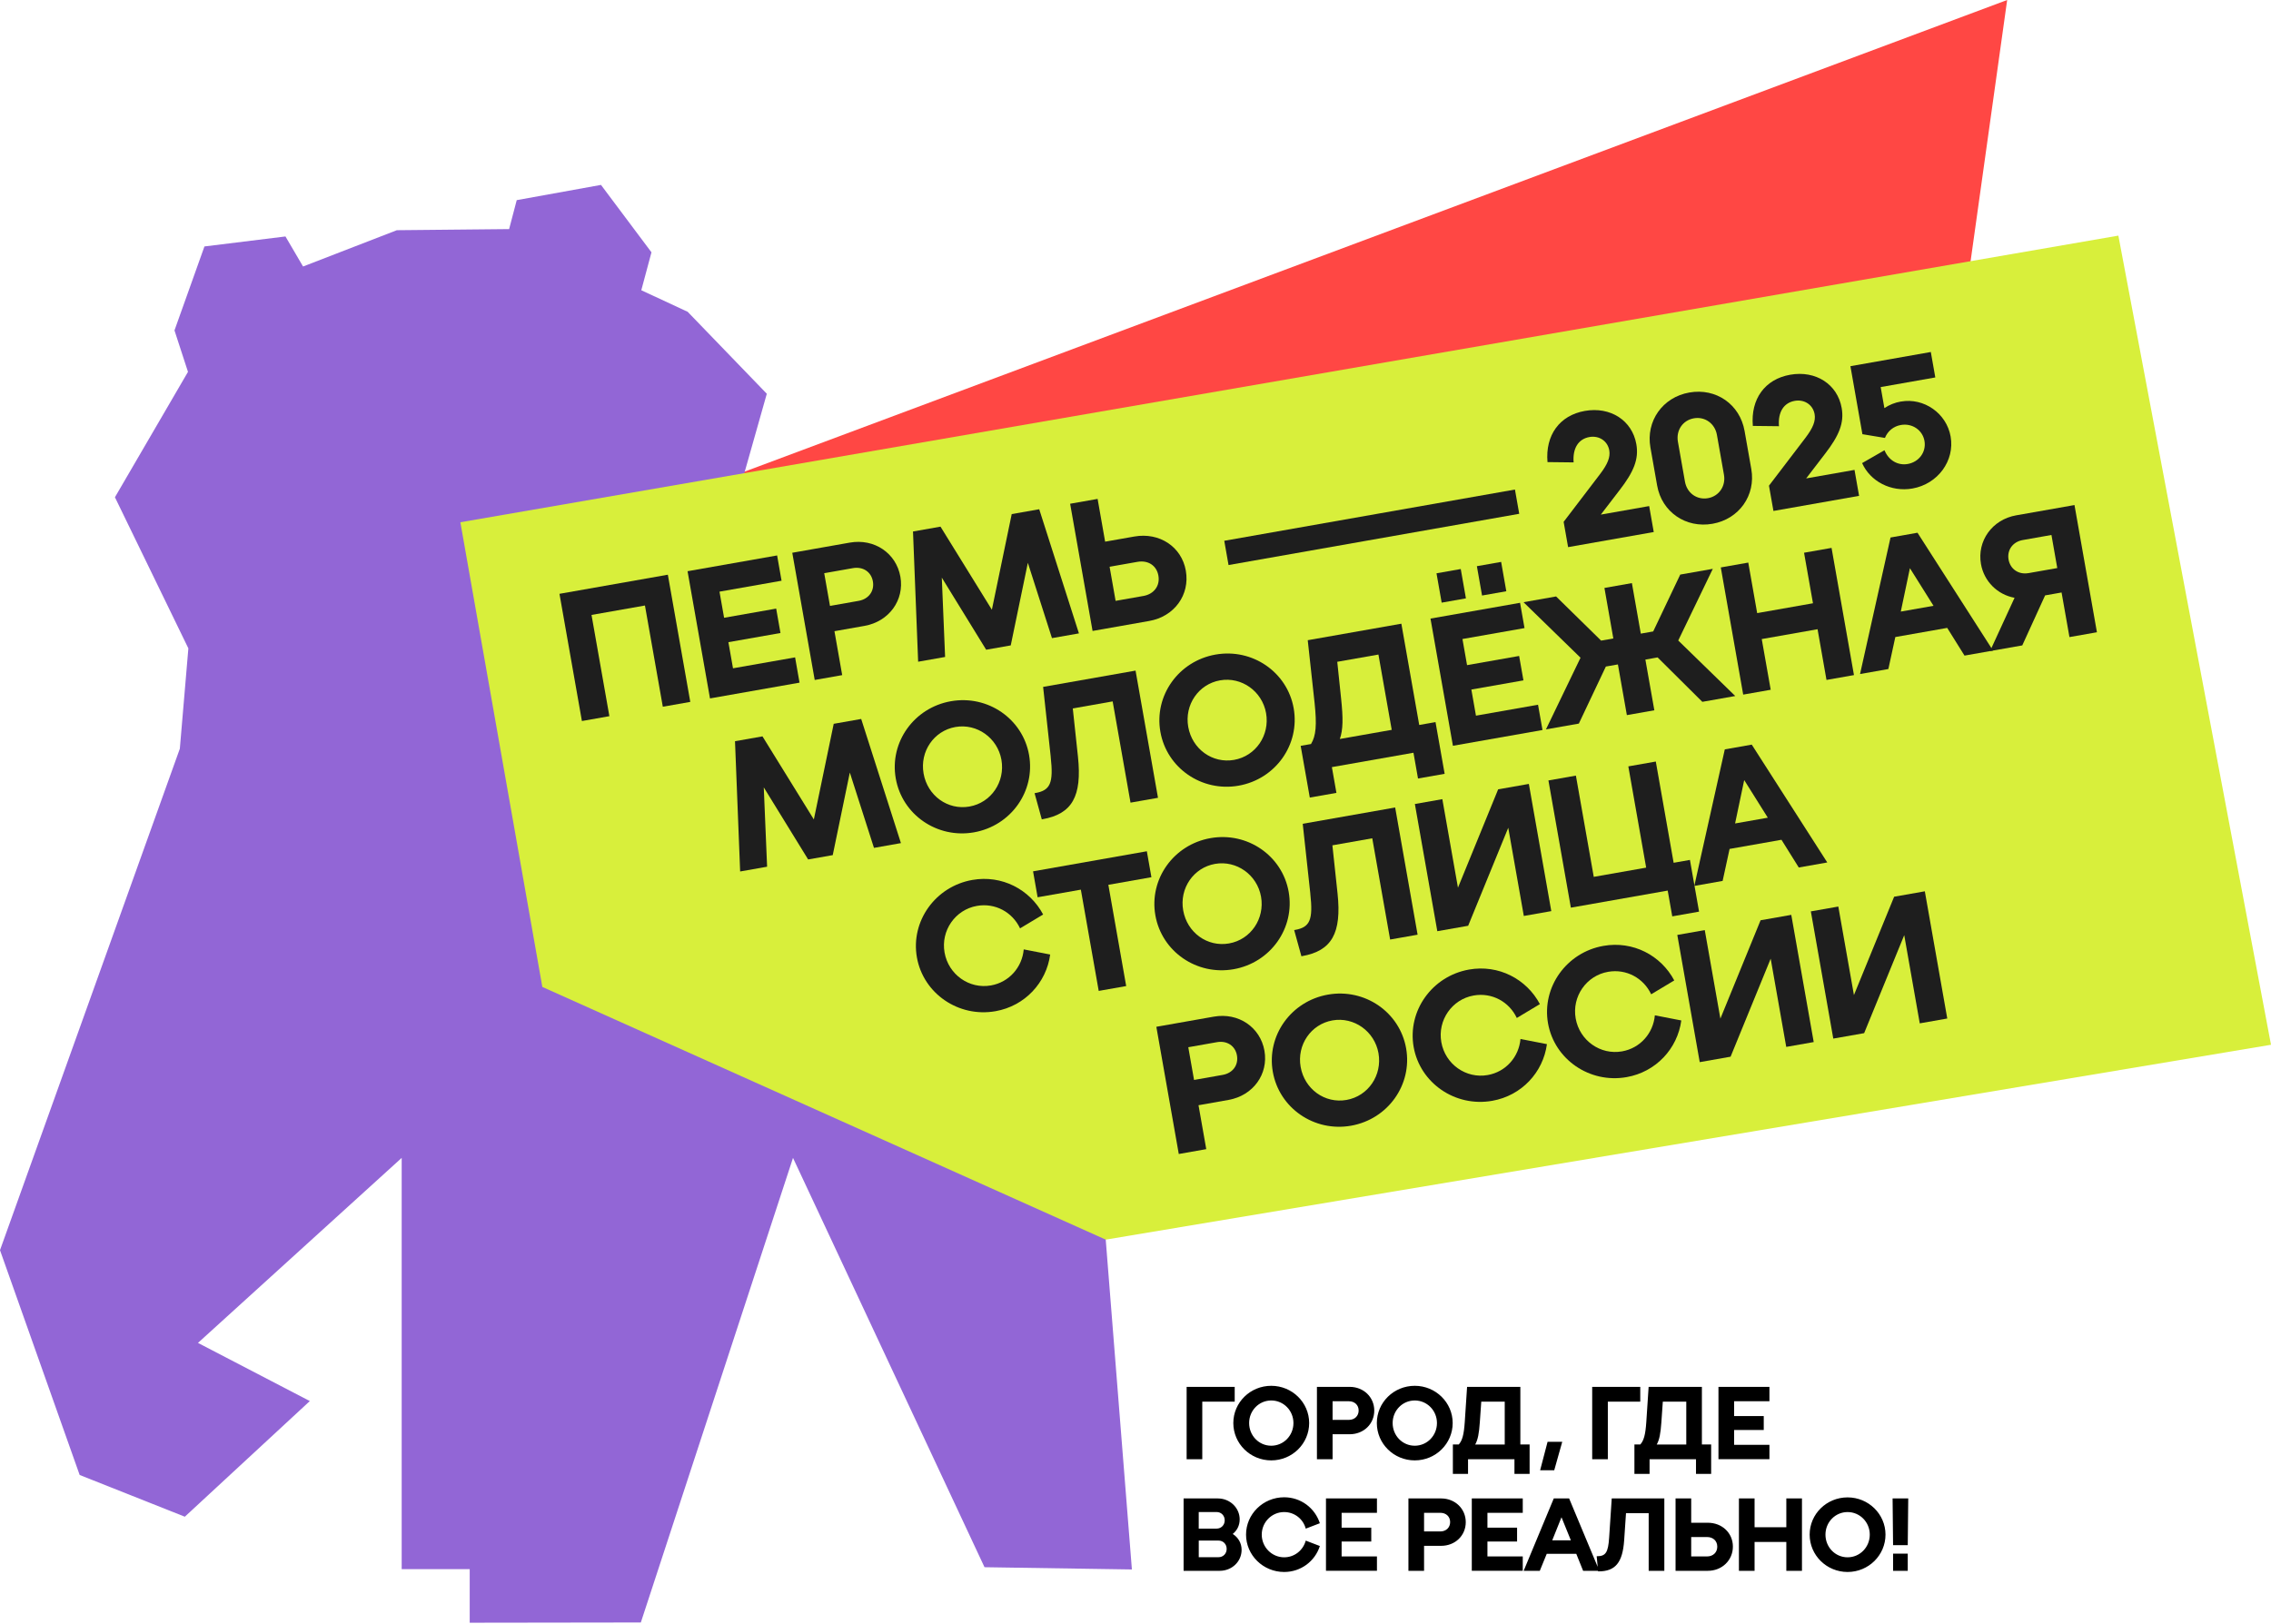 <?xml version="1.0" encoding="UTF-8"?> <svg xmlns="http://www.w3.org/2000/svg" width="839" height="600" viewBox="0 0 839 600" fill="none"><path d="M269.16 393.44L210.26 198.48L741.53 0L696.17 323.94L587.8 405.8L269.16 393.44Z" fill="#FF4744"></path><path d="M418.17 579.9L393.73 271.83L341.19 201.6L274.46 176.69L283.29 145.49L254.05 115.2L236.92 107.24L240.68 93.23L222.03 68.32L190.9 73.95L188.09 84.65L146.61 85.06L111.96 98.47L105.46 87.37L75.53 91.06L64.46 122.08L69.45 137.4L42.46 183.73L69.59 239.57L66.44 276.63L0 461.93L29.43 544.99L68.28 560.41L114.46 517.68L73.14 496.19L148.4 427.83V579.79H173.53V599.58L236.75 599.49L292.97 427.83L363.72 579.07L418.17 579.9Z" fill="#9266D6"></path><path d="M200.36 364.66L170.08 192.97L782.61 87.06L839 386.03L408.5 458.03L200.36 364.66Z" fill="#D8EF3B"></path><path d="M225.13 264.62L214.98 266.41L206.69 219.41L246.73 212.35L255.02 259.34L244.87 261.13L238.27 223.73L218.53 227.21L225.13 264.62Z" fill="#1E1E1E"></path><path d="M254.01 211.06L287.1 205.23L288.74 214.57L265.81 218.61L267.51 228.26L286.75 224.87L288.34 233.89L269.1 237.28L270.8 246.93L293.74 242.89L295.38 252.23L262.3 258.06L254.01 211.06Z" fill="#1E1E1E"></path><path d="M306.63 223.88L317.22 222.01C320.92 221.36 323.11 218.39 322.48 214.82C321.85 211.25 318.79 209.27 315.09 209.92L304.5 211.79L306.63 223.88ZM292.7 204.24L313.94 200.49C323.03 198.89 331.1 204.38 332.64 213.09C334.16 221.74 328.45 229.66 319.37 231.26L308.28 233.22L311.14 249.45L300.99 251.24L292.7 204.24Z" fill="#1E1E1E"></path><path d="M383.93 188.16L398.6 234.03L388.64 235.78L379.73 207.96L373.41 238.47L364.33 240.07L347.94 213.43L349.16 242.74L339.2 244.5L337.3 196.38L347.46 194.59L366.44 225.29L373.77 189.95L383.93 188.16Z" fill="#1E1E1E"></path><path d="M412.15 222.01L422.43 220.2C426.32 219.51 428.62 216.46 427.96 212.7C427.3 208.94 424.16 206.91 420.21 207.6L409.93 209.41L412.15 222.01ZM408.29 200.14L419.07 198.24C428.34 196.6 436.53 202.01 438.09 210.84C439.67 219.8 433.85 227.81 424.57 229.44L403.64 233.13L395.35 186.13L405.5 184.34L408.28 200.13L408.29 200.14Z" fill="#1E1E1E"></path><path d="M559.684 180.88L452.291 199.816L453.871 208.778L561.264 189.842L559.684 180.88Z" fill="#1E1E1E"></path><path d="M598.34 181.1L591.41 190.14L609.27 186.99L610.96 196.58L579.32 202.16L577.67 192.82L591.16 175.13C593.94 171.47 594.97 168.9 594.53 166.39C593.92 162.94 590.77 160.85 587.2 161.48C583.13 162.2 580.95 165.62 581.36 170.85L571.71 170.74C570.86 160.81 576.16 153.48 585.5 151.83C594.96 150.16 602.98 155.34 604.53 164.11C605.5 169.62 603.61 174.29 598.35 181.09L598.34 181.1Z" fill="#1E1E1E"></path><path d="M631 184.07C635.07 183.35 637.64 179.6 636.9 175.41L634.3 160.68C633.56 156.48 629.86 153.84 625.79 154.56C621.65 155.29 619.15 159.03 619.89 163.22L622.49 177.95C623.23 182.15 626.86 184.8 631 184.07ZM632.67 193.53C622.77 195.28 613.94 189.14 612.22 179.43L609.73 165.33C608.02 155.62 614.21 146.77 624.11 145.03C634.01 143.28 642.78 149.43 644.51 159.2L647 173.3C648.71 183.01 642.51 191.8 632.67 193.53Z" fill="#1E1E1E"></path><path d="M674.2 167.73L667.27 176.77L685.13 173.62L686.82 183.21L655.18 188.79L653.53 179.45L667.02 161.76C669.8 158.1 670.83 155.53 670.39 153.02C669.78 149.57 666.63 147.48 663.06 148.11C658.99 148.83 656.81 152.25 657.22 157.48L647.57 157.37C646.72 147.44 652.02 140.11 661.36 138.46C670.82 136.79 678.84 141.97 680.39 150.74C681.36 156.25 679.47 160.92 674.21 167.72L674.2 167.73Z" fill="#1E1E1E"></path><path d="M702.27 148.37C710.79 146.87 719.12 152.7 720.64 161.28C722.22 170.24 715.92 178.85 706.52 180.5C698.56 181.9 690.93 177.82 687.94 171.11L696.21 166.36C697.7 170.04 701.1 172.09 704.79 171.44C708.99 170.7 711.69 166.99 710.98 162.92C710.27 158.91 706.45 156.29 702.25 157.03C699.56 157.51 697.41 159.24 696.37 161.81L688.05 160.43L683.62 135.3L713.32 130.06L714.98 139.46L694.8 143.02L696.17 150.79C698.02 149.56 700.07 148.74 702.27 148.36V148.37Z" fill="#1E1E1E"></path><path d="M318.16 265.65L332.84 311.52L322.88 313.28L313.96 285.45L307.65 315.96L298.56 317.56L282.17 290.93L283.4 320.24L273.44 322L271.54 273.87L281.69 272.08L300.67 302.78L308.01 267.44L318.16 265.65Z" fill="#1E1E1E"></path><path d="M358.15 298.01C366.17 296.6 371.4 288.89 369.97 280.74C368.54 272.66 360.93 267.22 352.97 268.62C345.01 270.02 339.77 277.67 341.21 285.81C342.66 294.02 350.14 299.42 358.16 298.01H358.15ZM359.83 307.54C346.23 309.94 333.29 301.04 330.93 287.63C328.57 274.22 337.69 261.5 351.29 259.1C364.95 256.69 377.83 265.6 380.18 278.95C382.54 292.36 373.49 305.13 359.83 307.54Z" fill="#1E1E1E"></path><path d="M388.18 279.6L385.37 253.8L419.52 247.78L427.81 294.78L417.66 296.57L411.06 259.16L396.33 261.76L398.24 279.58C399.79 294.23 396.1 300.76 385.13 302.7L384.88 302.74L382.21 293.07L382.46 293.03C388.04 292.05 389.25 289.38 388.17 279.62L388.18 279.6Z" fill="#1E1E1E"></path><path d="M455.92 280.77C463.94 279.36 469.17 271.65 467.74 263.5C466.31 255.42 458.7 249.98 450.74 251.38C442.78 252.78 437.54 260.43 438.98 268.57C440.43 276.78 447.91 282.18 455.93 280.77H455.92ZM457.59 290.3C443.99 292.7 431.05 283.8 428.69 270.39C426.33 256.98 435.45 244.26 449.05 241.86C462.71 239.45 475.59 248.36 477.94 261.71C480.3 275.12 471.25 287.89 457.59 290.3Z" fill="#1E1E1E"></path><path d="M494.04 244.53L495.45 258.04C496.23 265.4 496.2 269.6 494.99 273.05L514.16 269.67L509.25 241.85L494.02 244.53H494.04ZM517.72 230.46L524.32 267.87L530.34 266.81L533.71 285.92L523.87 287.65L522.19 278.13L492.05 283.44L493.73 292.96L483.89 294.69L480.52 275.58L484.34 274.91C486.19 271.87 486.53 267.93 485.66 259.69L483.13 236.55L517.72 230.45V230.46Z" fill="#1E1E1E"></path><path d="M561.57 222.73L563.22 232.07L540.29 236.11L541.99 245.76L561.23 242.37L562.82 251.39L543.58 254.78L545.28 264.43L568.21 260.39L569.86 269.73L536.77 275.56L528.48 228.56L561.57 222.73ZM556.49 218.46L547.53 220.04L545.62 209.2L554.58 207.62L556.49 218.46ZM541.57 221.09L532.61 222.67L530.7 211.83L539.66 210.25L541.57 221.09Z" fill="#1E1E1E"></path><path d="M610.76 233.31L620.75 212.3L632.78 210.18L620.01 236.66L641.07 257.17L628.91 259.32L612.39 242.91L607.87 243.71L611.18 262.44L601.03 264.23L597.72 245.5L593.27 246.28L583.29 267.36L571.14 269.5L583.91 243.02L562.85 222.51L574.88 220.38L591.52 236.7L596.03 235.91L592.74 217.24L602.89 215.45L606.18 234.12L610.76 233.31Z" fill="#1E1E1E"></path><path d="M635.73 209.66L645.88 207.87L649.17 226.54L669.79 222.9L666.49 204.23L676.65 202.44L684.93 249.44L674.78 251.23L671.48 232.49L650.86 236.13L654.17 254.86L644.01 256.65L635.73 209.66Z" fill="#1E1E1E"></path><path d="M702.23 225.97L714.32 223.84L705.6 209.94L702.23 225.98V225.97ZM687.18 249.04L698.44 198.6L708.4 196.84L736.3 240.38L725.77 242.24L719.38 232L700.21 235.38L697.64 247.2L687.18 249.05V249.04Z" fill="#1E1E1E"></path><path d="M749.45 211.76L760.04 209.89L757.89 197.67L747.3 199.54C743.54 200.2 741.44 203.29 742.04 206.73C742.66 210.24 745.69 212.42 749.45 211.75V211.76ZM744.91 190.4L766.4 186.61L774.69 233.61L764.54 235.4L761.63 218.92L755.55 219.99L747.11 238.47L735.2 240.57L744.26 220.88C737.98 219.73 732.99 214.86 731.85 208.4C730.36 199.94 735.93 191.98 744.89 190.4H744.91Z" fill="#1E1E1E"></path><path d="M441.13 399.03L451.72 397.16C455.42 396.51 457.61 393.54 456.98 389.97C456.35 386.4 453.29 384.42 449.59 385.07L439 386.94L441.13 399.03ZM427.2 379.39L448.44 375.64C457.53 374.04 465.6 379.53 467.14 388.24C468.66 396.89 462.95 404.81 453.87 406.41L442.78 408.37L445.64 424.6L435.49 426.39L427.2 379.39Z" fill="#1E1E1E"></path><path d="M497.45 406.42C505.47 405.01 510.7 397.3 509.27 389.15C507.84 381.07 500.23 375.63 492.27 377.03C484.31 378.43 479.07 386.08 480.51 394.22C481.96 402.43 489.44 407.83 497.46 406.42H497.45ZM499.13 415.94C485.53 418.34 472.59 409.44 470.23 396.03C467.87 382.62 476.99 369.9 490.59 367.5C504.25 365.09 517.13 374 519.48 387.35C521.84 400.76 512.79 413.53 499.13 415.94Z" fill="#1E1E1E"></path><path d="M551.29 406.74C537.63 409.15 524.62 400.2 522.26 386.85C519.91 373.5 529.08 360.64 542.74 358.24C553.64 356.32 563.97 361.73 568.9 371.01L560.37 376.13C557.57 370.16 551.2 366.63 544.43 367.83C536.41 369.24 531.05 376.97 532.48 385.06C533.92 393.21 541.59 398.64 549.61 397.22C556.38 396.03 561.15 390.47 561.73 383.9L571.5 385.8C570.1 396.19 562.19 404.82 551.29 406.74Z" fill="#1E1E1E"></path><path d="M600.93 397.99C587.27 400.4 574.26 391.45 571.9 378.1C569.55 364.75 578.72 351.89 592.38 349.49C603.28 347.57 613.61 352.98 618.54 362.26L610.01 367.38C607.21 361.41 600.84 357.88 594.07 359.08C586.05 360.49 580.69 368.22 582.12 376.31C583.56 384.46 591.23 389.89 599.25 388.47C606.02 387.28 610.79 381.72 611.37 375.15L621.14 377.05C619.74 387.44 611.83 396.07 600.93 397.99Z" fill="#1E1E1E"></path><path d="M627.95 392.45L619.66 345.45L629.81 343.66L635.58 376.37L650.43 340.03L661.77 338.03L670.06 385.03L659.91 386.82L654.16 354.23L639.35 390.44L627.95 392.45Z" fill="#1E1E1E"></path><path d="M677.29 383.75L669 336.75L679.15 334.96L684.92 367.67L699.77 331.33L711.11 329.33L719.4 376.33L709.24 378.12L703.5 345.53L688.69 381.74L677.29 383.75Z" fill="#1E1E1E"></path><path d="M367.77 373.63C354.11 376.04 341.1 367.09 338.74 353.74C336.38 340.39 345.56 327.53 359.22 325.13C370.12 323.21 380.45 328.62 385.38 337.9L376.85 343.02C374.05 337.05 367.68 333.52 360.91 334.72C352.89 336.13 347.53 343.86 348.96 351.95C350.4 360.1 358.07 365.53 366.09 364.11C372.86 362.92 377.63 357.36 378.21 350.79L387.98 352.69C386.58 363.08 378.67 371.71 367.77 373.63Z" fill="#1E1E1E"></path><path d="M405.91 366.13L399.31 328.72L383.34 331.53L381.65 321.95L423.69 314.53L425.38 324.12L409.47 326.93L416.06 364.34L405.91 366.13Z" fill="#1E1E1E"></path><path d="M454.06 348.59C462.08 347.18 467.31 339.47 465.88 331.32C464.45 323.24 456.84 317.8 448.88 319.2C440.92 320.6 435.68 328.25 437.12 336.39C438.57 344.6 446.05 350 454.07 348.59H454.06ZM455.74 358.12C442.14 360.52 429.2 351.62 426.84 338.21C424.48 324.8 433.6 312.08 447.2 309.68C460.86 307.27 473.74 316.18 476.09 329.53C478.45 342.94 469.4 355.71 455.74 358.12Z" fill="#1E1E1E"></path><path d="M484.09 330.18L481.28 304.38L515.43 298.36L523.72 345.36L513.57 347.15L506.97 309.74L492.24 312.34L494.15 330.16C495.7 344.81 492.01 351.34 481.04 353.28L480.79 353.32L478.12 343.65L478.37 343.61C483.95 342.63 485.16 339.96 484.08 330.2L484.09 330.18Z" fill="#1E1E1E"></path><path d="M531 344.07L522.71 297.07L532.86 295.28L538.63 327.99L553.48 291.65L564.82 289.65L573.11 336.65L562.96 338.44L557.21 305.85L542.4 342.06L531 344.07Z" fill="#1E1E1E"></path><path d="M611.72 281.38L618.31 318.79L624.33 317.73L627.7 336.84L617.8 338.59L616.12 329.06L580.34 335.37L572.05 288.37L582.2 286.58L588.8 323.99L608.16 320.58L601.57 283.17L611.72 281.38Z" fill="#1E1E1E"></path><path d="M641.01 304.26L653.1 302.13L644.38 288.23L641.01 304.27V304.26ZM625.95 327.33L637.21 276.89L647.17 275.13L675.07 318.67L664.54 320.53L658.15 310.29L638.98 313.67L636.41 325.49L625.95 327.34V327.33Z" fill="#1E1E1E"></path><path d="M704.8 580.4H699.38V574.05H704.8V580.4ZM704.8 570.92H699.38L699.2 553.66H704.98L704.8 570.92ZM682.57 575.41C687.13 575.41 690.77 571.67 690.77 567.03C690.77 562.39 687.1 558.69 682.57 558.69C678.04 558.69 674.4 562.4 674.4 567.03C674.4 571.66 678 575.41 682.57 575.41ZM682.57 580.83C674.83 580.83 668.56 574.66 668.56 567.03C668.56 559.4 674.84 553.27 682.57 553.27C690.3 553.27 696.58 559.44 696.58 567.03C696.58 574.62 690.34 580.83 682.57 580.83ZM642.43 553.66H648.21V564.29H659.94V553.66H665.72V580.4H659.94V569.74H648.21V580.4H642.43V553.66ZM624.8 575.09H630.65C632.86 575.09 634.43 573.63 634.43 571.49C634.43 569.35 632.9 567.92 630.65 567.92H624.8V575.09ZM624.8 562.64H630.93C636.21 562.64 640.2 566.42 640.2 571.45C640.2 576.48 636.21 580.4 630.93 580.4H619.02V553.66H624.8V562.65V562.64ZM594.48 568.17L595.44 553.66H614.87V580.4H609.09V559.11H600.71L600.03 569.13C599.46 577.37 596.79 580.61 590.55 580.61H590.41L589.88 575.01H590.02C593.19 575.01 594.12 573.65 594.48 568.16V568.17ZM573.46 569.13H580.34L576.88 560.61L573.46 569.13ZM562.9 580.4L574.03 553.66H579.7L590.86 580.4H584.87L582.34 574.12H571.43L568.86 580.4H562.91H562.9ZM543.74 553.66H562.57V558.97H549.52V564.46H560.47V569.59H549.52V575.08H562.57V580.39H543.74V553.65V553.66ZM526.11 565.85H532.14C534.24 565.85 535.74 564.42 535.74 562.39C535.74 560.36 534.24 558.97 532.14 558.97H526.11V565.85ZM520.33 553.66H532.42C537.59 553.66 541.51 557.48 541.51 562.43C541.51 567.38 537.59 571.17 532.42 571.17H526.11V580.41H520.33V553.67V553.66ZM489.87 553.66H508.7V558.97H495.65V564.46H506.6V569.59H495.65V575.08H508.7V580.39H489.87V553.65V553.66ZM474.42 580.83C466.65 580.83 460.34 574.63 460.34 567.03C460.34 559.43 466.65 553.23 474.42 553.23C480.62 553.23 485.79 557.22 487.61 562.82L482.4 564.82C481.44 561.25 478.26 558.69 474.41 558.69C469.85 558.69 466.14 562.43 466.14 567.03C466.14 571.63 469.85 575.41 474.41 575.41C478.26 575.41 481.43 572.81 482.4 569.24L487.61 571.24C485.83 576.84 480.62 580.83 474.42 580.83ZM442.87 575.37H450.18C451.89 575.37 453.18 574.05 453.18 572.3C453.18 570.55 451.9 569.23 450.18 569.23H442.87V575.36V575.37ZM452.46 561.75C452.46 560 451.18 558.68 449.46 558.68H442.86V564.81H449.46C451.17 564.81 452.46 563.49 452.46 561.74V561.75ZM455.42 566.78C457.45 568.06 458.7 570.17 458.7 572.66C458.7 576.97 455.13 580.4 450.61 580.4H437.27V553.66H449.93C454.39 553.66 457.99 557.12 457.99 561.4C457.99 563.61 457.03 565.5 455.42 566.78Z" fill="black"></path><path d="M634.87 512.43H653.7V517.74H640.65V523.23H651.6V528.36H640.65V533.85H653.7V539.16H634.87V512.42V512.43ZM614.31 517.89L613.78 525.49C613.49 529.63 613.07 531.94 612.07 533.73H622.98V517.9H614.32L614.31 517.89ZM628.75 512.43V533.72H632.17V544.6H626.57V539.18H609.42V544.6H603.82V533.72H606C607.32 532.22 607.89 530.08 608.21 525.45L609.07 512.43H628.75ZM588.22 512.43H605.98V517.89H594V539.18H588.22V512.44V512.43ZM574.2 543.24H568.99L571.74 532.72H577.16L574.2 543.24ZM547.24 517.89L546.71 525.49C546.42 529.63 546 531.94 545 533.73H555.91V517.9H547.25L547.24 517.89ZM561.68 512.43V533.72H565.1V544.6H559.5V539.18H542.35V544.6H536.75V533.72H538.93C540.25 532.22 540.82 530.08 541.14 525.45L542 512.43H561.68ZM522.67 534.18C527.23 534.18 530.87 530.44 530.87 525.8C530.87 521.16 527.2 517.46 522.67 517.46C518.14 517.46 514.5 521.17 514.5 525.8C514.5 530.43 518.1 534.18 522.67 534.18ZM522.67 539.6C514.93 539.6 508.66 533.43 508.66 525.8C508.66 518.17 514.94 512.04 522.67 512.04C530.4 512.04 536.68 518.21 536.68 525.8C536.68 533.39 530.44 539.6 522.67 539.6ZM492.31 524.63H498.34C500.44 524.63 501.94 523.2 501.94 521.17C501.94 519.14 500.44 517.75 498.34 517.75H492.31V524.63ZM486.53 512.43H498.62C503.79 512.43 507.71 516.25 507.71 521.2C507.71 526.15 503.79 529.94 498.62 529.94H492.31V539.18H486.53V512.44V512.43ZM469.65 534.18C474.21 534.18 477.85 530.44 477.85 525.8C477.85 521.16 474.18 517.46 469.65 517.46C465.12 517.46 461.48 521.17 461.48 525.8C461.48 530.43 465.08 534.18 469.65 534.18ZM469.65 539.6C461.91 539.6 455.64 533.43 455.64 525.8C455.64 518.17 461.92 512.04 469.65 512.04C477.38 512.04 483.66 518.21 483.66 525.8C483.66 533.39 477.42 539.6 469.65 539.6ZM438.39 512.43H456.15V517.89H444.17V539.18H438.39V512.44V512.43Z" fill="black"></path></svg> 
